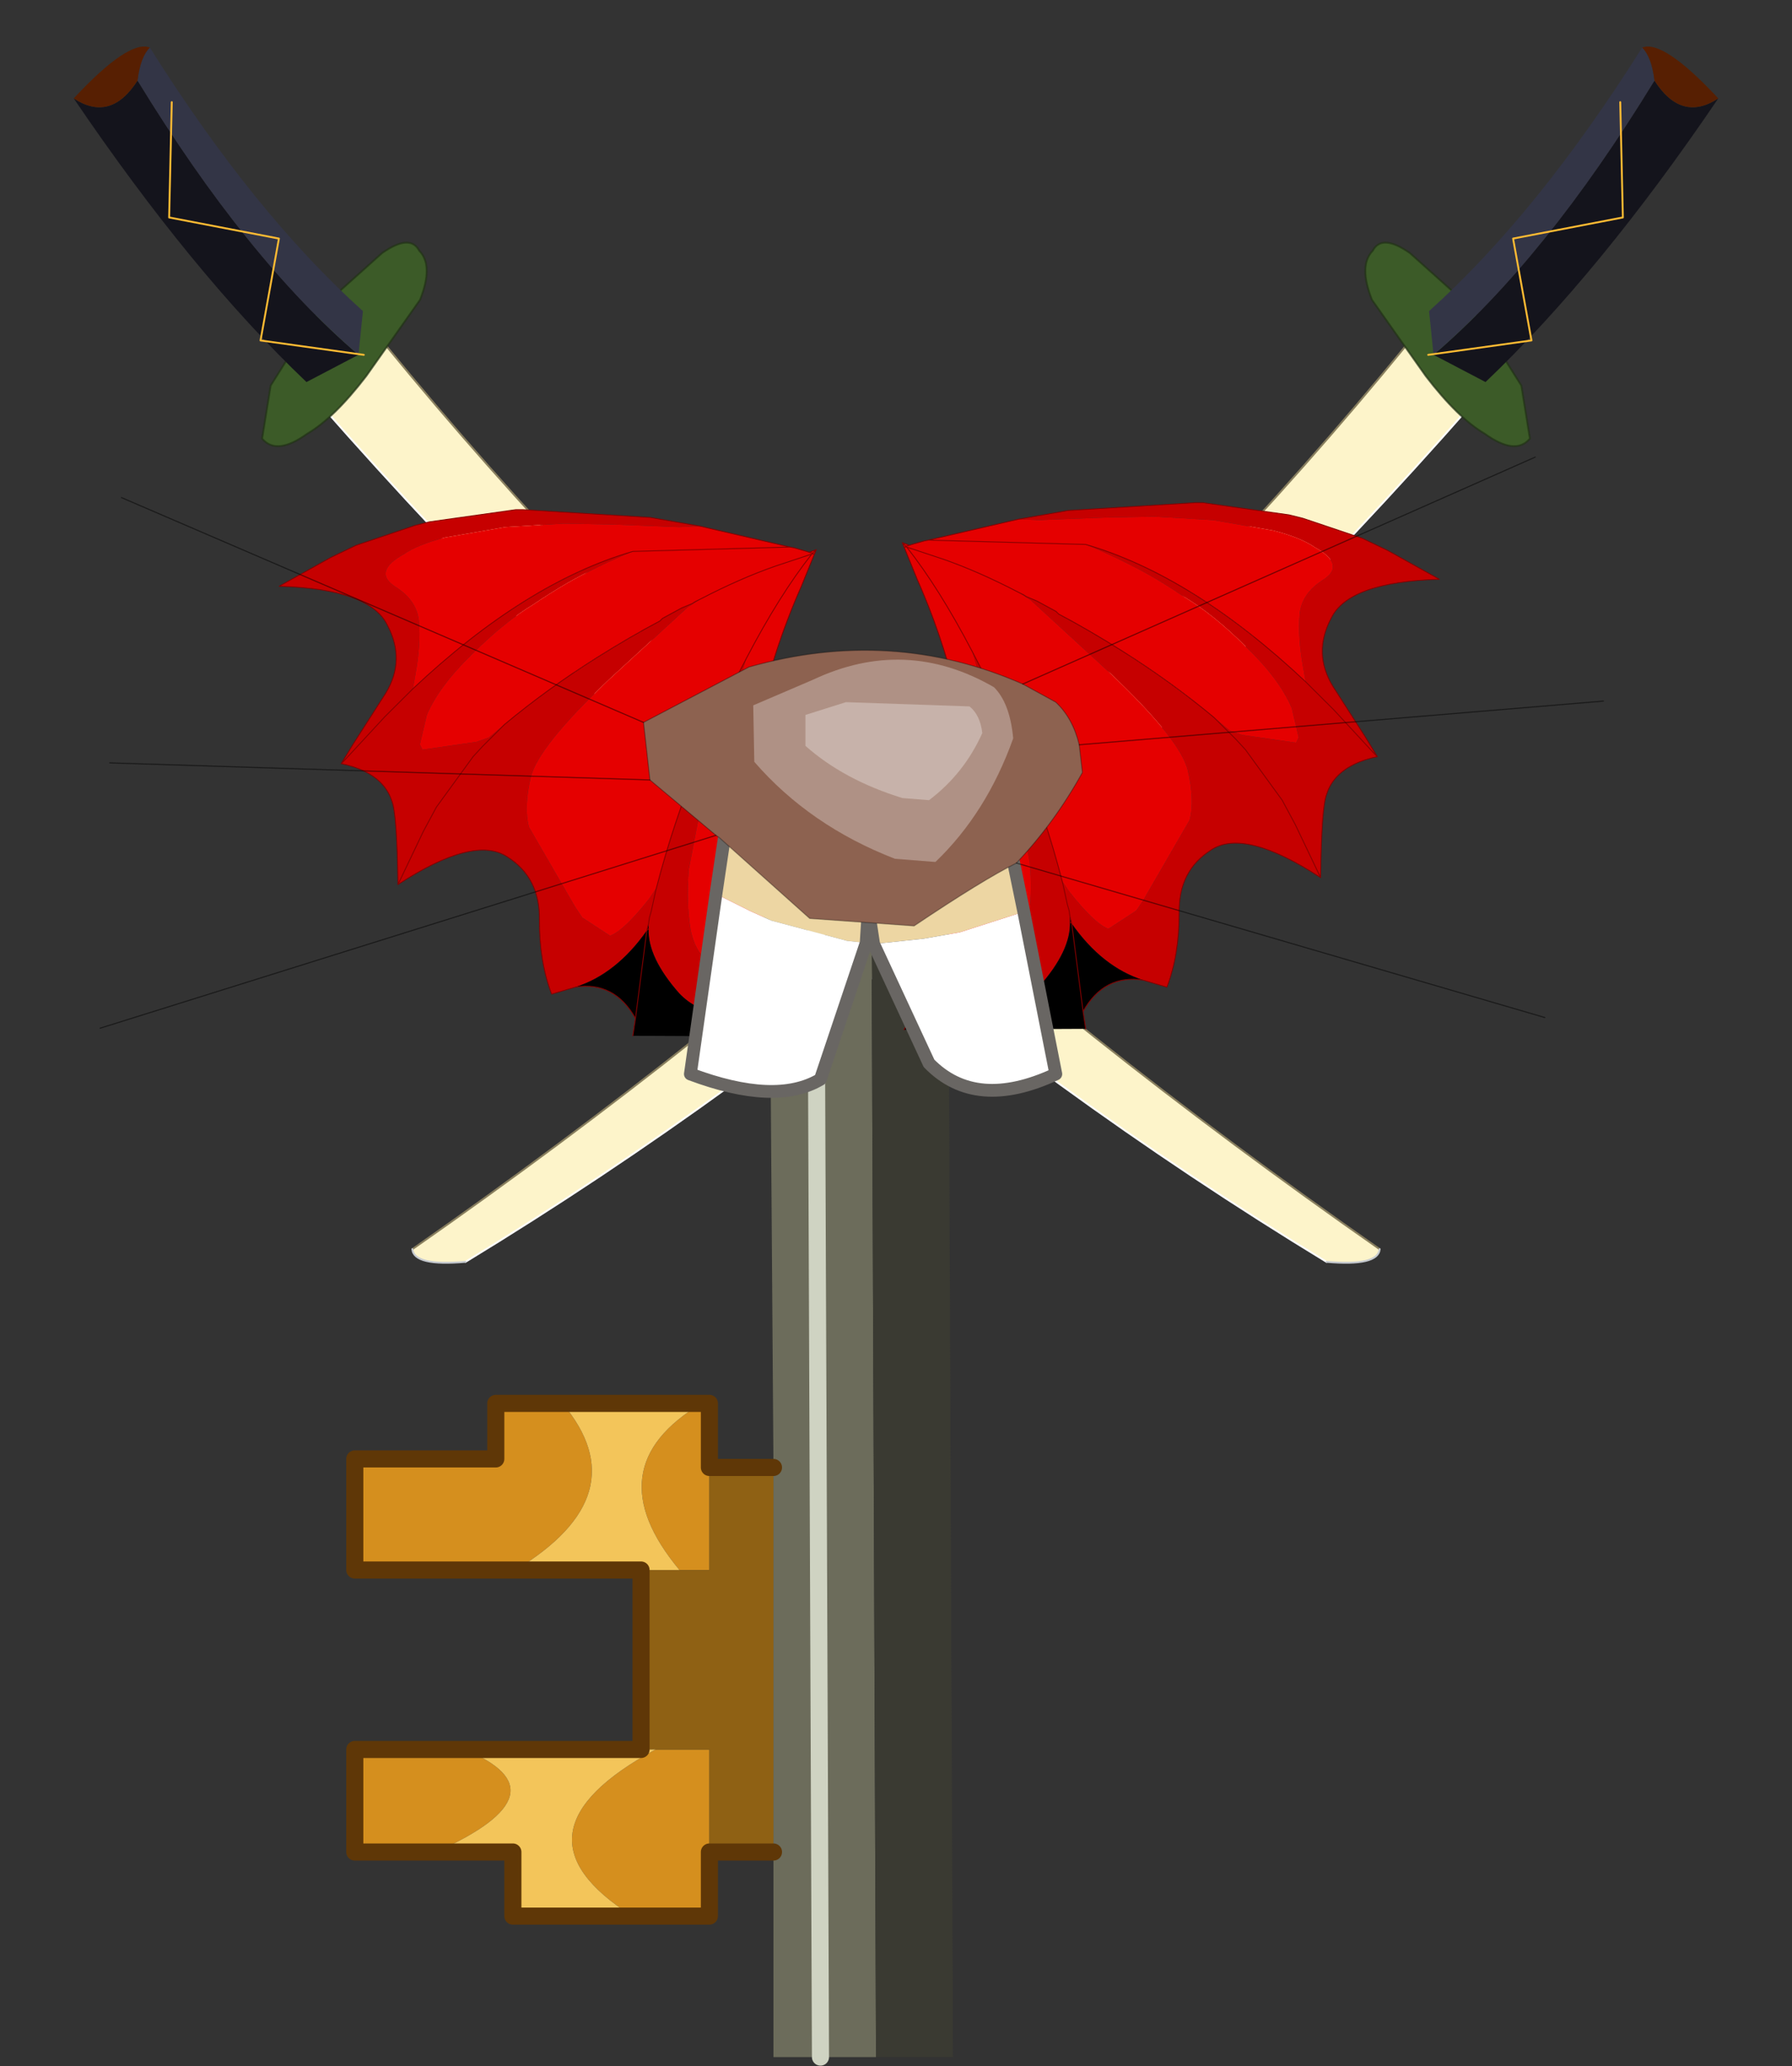 <?xml version="1.0"?>
<svg xmlns="http://www.w3.org/2000/svg" xmlns:xlink="http://www.w3.org/1999/xlink" width="84.1px" height="96.95px"><rect width="100%" height="100%" fill="#333333" stroke="none"/><g transform="matrix(1, 0, 0, 1, -232.9, -152.2)"><use xlink:href="#object-0" width="6.5" height="46.35" transform="matrix(1.258, -1.23, 1.23, 1.258, 232.9, 160.2)"/><use xlink:href="#object-2" width="6.5" height="46.35" transform="matrix(-1.258, -1.23, -1.23, 1.258, 317, 160.2)"/><use xlink:href="#object-4" width="35.5" height="76.85" transform="matrix(0.802, 0, 0, 0.802, 249.15, 187.5)"/><use xlink:href="#object-5" width="66.65" height="30.75" transform="matrix(0.817, 0, 0, 0.817, 246, 175.75)"/><use xlink:href="#object-8" width="70.55" height="30.05" transform="matrix(1, 0, 0, 1, 237.6, 173.65)"/></g><defs><g transform="matrix(1, 0, 0, 1, 3.05, 18.2)" id="object-0"><use xlink:href="#object-1" width="6.5" height="46.35" transform="matrix(1, 0, 0, 1, -3.05, -18.2)"/></g><g transform="matrix(1, 0, 0, 1, 3.05, 18.2)" id="object-1"><path fill-rule="evenodd" fill="#fdf4ca" stroke="none" d="M1.05 -7.7Q-0.45 9.1 3.15 28.1Q2.8 28.4 1.9 27.35Q-2.3 10.9 -1.3 -7.8L1.05 -7.7"/><path fill="none" stroke="#887e5e" stroke-width="0.05" stroke-linecap="round" stroke-linejoin="round" d="M3.15 28.1Q-0.45 9.1 1.05 -7.7"/><path fill="none" stroke="#ffffff" stroke-width="0.05" stroke-linecap="round" stroke-linejoin="round" d="M-1.3 -7.8Q-2.3 10.9 1.9 27.35"/><path fill="none" stroke="#c6cacf" stroke-width="0.05" stroke-linecap="round" stroke-linejoin="round" d="M1.9 27.35Q2.8 28.4 3.15 28.1"/><path fill-rule="evenodd" fill="#3c5b28" stroke="none" d="M-2.1 -7.45Q-3.1 -7.6 -3.05 -8.2L-1.9 -9.05L0.4 -9.6L2.7 -9.5Q3.6 -9.35 3.45 -8.85Q3.45 -8.3 2.55 -7.9L0.1 -7.45Q-1.3 -7.25 -2.1 -7.45"/><path fill="none" stroke="#223316" stroke-opacity="0.702" stroke-width="0.05" stroke-linecap="round" stroke-linejoin="round" d="M-2.1 -7.45Q-1.3 -7.25 0.1 -7.45L2.55 -7.9Q3.45 -8.3 3.45 -8.85Q3.6 -9.35 2.7 -9.5L0.4 -9.6L-1.9 -9.05L-3.05 -8.2Q-3.1 -7.6 -2.1 -7.45"/><path fill-rule="evenodd" fill="#14141c" stroke="none" d="M0.35 -8L-1.15 -8.45Q-1.3 -12.65 -0.3 -18.2Q-0.05 -17.05 1.25 -17.35Q0 -11.9 0.35 -8"/><path fill-rule="evenodd" fill="#333546" stroke="none" d="M0.35 -8Q0 -11.9 1.25 -17.35Q1.75 -17.75 2.1 -17.75Q1 -12.65 1.25 -8.75L0.35 -8"/><path fill-rule="evenodd" fill="#571f02" stroke="none" d="M1.25 -17.35Q-0.05 -17.05 -0.3 -18.2Q1.85 -18.3 2.1 -17.75Q1.75 -17.75 1.25 -17.35"/><path fill="none" stroke="#ffbb33" stroke-width="0.05" stroke-linecap="round" stroke-linejoin="round" d="M0.45 -7.9L-1.25 -10.1L1 -11.7L-0.7 -14.15L1.5 -16.3"/></g><g transform="matrix(1, 0, 0, 1, 3.05, 18.2)" id="object-2"><use xlink:href="#object-3" width="6.5" height="46.35" transform="matrix(1, 0, 0, 1, -3.05, -18.2)"/></g><g transform="matrix(1, 0, 0, 1, 3.05, 18.2)" id="object-3"><path fill-rule="evenodd" fill="#fdf4ca" stroke="none" d="M1.05 -7.7Q-0.45 9.1 3.15 28.1Q2.8 28.4 1.9 27.35Q-2.3 10.9 -1.3 -7.8L1.05 -7.7"/><path fill="none" stroke="#887e5e" stroke-width="0.05" stroke-linecap="round" stroke-linejoin="round" d="M3.15 28.1Q-0.45 9.1 1.05 -7.7"/><path fill="none" stroke="#ffffff" stroke-width="0.05" stroke-linecap="round" stroke-linejoin="round" d="M-1.3 -7.8Q-2.3 10.9 1.9 27.35"/><path fill="none" stroke="#c6cacf" stroke-width="0.05" stroke-linecap="round" stroke-linejoin="round" d="M1.9 27.35Q2.8 28.4 3.15 28.1"/><path fill-rule="evenodd" fill="#3c5b28" stroke="none" d="M-2.1 -7.45Q-3.1 -7.6 -3.05 -8.2L-1.9 -9.05L0.4 -9.6L2.7 -9.5Q3.6 -9.35 3.45 -8.85Q3.45 -8.3 2.55 -7.9L0.1 -7.45Q-1.3 -7.25 -2.1 -7.45"/><path fill="none" stroke="#223316" stroke-opacity="0.702" stroke-width="0.05" stroke-linecap="round" stroke-linejoin="round" d="M-2.1 -7.45Q-1.3 -7.25 0.1 -7.45L2.55 -7.9Q3.45 -8.3 3.45 -8.85Q3.6 -9.35 2.7 -9.5L0.4 -9.6L-1.9 -9.05L-3.05 -8.2Q-3.1 -7.6 -2.1 -7.45"/><path fill-rule="evenodd" fill="#14141c" stroke="none" d="M0.35 -8L-1.15 -8.45Q-1.3 -12.65 -0.3 -18.2Q-0.05 -17.05 1.25 -17.35Q0 -11.9 0.35 -8"/><path fill-rule="evenodd" fill="#333546" stroke="none" d="M0.35 -8Q0 -11.9 1.25 -17.35Q1.75 -17.75 2.1 -17.75Q1 -12.65 1.25 -8.75L0.35 -8"/><path fill-rule="evenodd" fill="#571f02" stroke="none" d="M1.25 -17.35Q-0.05 -17.05 -0.3 -18.2Q1.85 -18.3 2.1 -17.75Q1.75 -17.75 1.25 -17.35"/><path fill="none" stroke="#ffbb33" stroke-width="0.05" stroke-linecap="round" stroke-linejoin="round" d="M0.45 -7.9L-1.25 -10.1L1 -11.7L-0.7 -14.15L1.5 -16.3"/></g><g transform="matrix(1, 0, 0, 1, 18, 39.25)" id="object-4"><path fill-rule="evenodd" fill="#d58f1e" stroke="none" d="M2.8 -1.15L3.25 -1.15L3.25 2.6L3.25 8.6L1.5 8.6Q-3.5 2.6 2.8 -1.15M3.25 25.1L3.25 28.85L-1.25 28.85Q-8.95 24 0.1 19.1L3.25 19.1L3.25 25.1M-12.75 25.1L-17.5 25.1L-17.5 19.1L-11.1 19.1Q-4.95 21.6 -12.75 25.1M-8.1 8.6L-17.5 8.6L-17.5 2.1L-9.25 2.1L-9.25 -1.15L-5.35 -1.15Q-0.85 4.2 -8.1 8.6"/><path fill-rule="evenodd" fill="#8f6114" stroke="none" d="M3.25 2.6L7 2.6L7 25.1L3.25 25.1L3.25 19.1L0.1 19.1L-0.75 19.1L-0.75 8.6L1.5 8.6L3.25 8.6L3.25 2.6"/><path fill-rule="evenodd" fill="#6c6c5b" stroke="none" d="M7 2.6L6.7 -38.75L9.45 -38.75L12.7 -38.75L13 37.1L9.75 37.1L7 37.1L7 25.1L7 2.6M9.75 37.1L9.45 -38.75L9.75 37.1"/><path fill-rule="evenodd" fill="#3a3a32" stroke="none" d="M12.7 -38.75L17.2 -38.75L17.5 37.1L13 37.1L12.7 -38.75"/><path fill-rule="evenodd" fill="#f3c55a" stroke="none" d="M-1.25 28.85L-8.25 28.85L-8.25 25.1L-12.75 25.1Q-4.95 21.6 -11.1 19.1L-0.75 19.1L0.1 19.1Q-8.95 24 -1.25 28.85M-0.75 8.6L-8.1 8.6Q-0.85 4.2 -5.35 -1.15L2.8 -1.15Q-3.5 2.6 1.5 8.6L-0.75 8.6"/><path fill="none" stroke="#5f3707" stroke-width="1" stroke-linecap="round" stroke-linejoin="round" d="M2.8 -1.15L3.25 -1.15L3.25 2.6L7 2.6M7 25.1L3.25 25.1L3.25 28.85L-1.25 28.85L-8.25 28.85L-8.25 25.1L-12.75 25.1L-17.5 25.1L-17.5 19.1L-11.1 19.1L-0.75 19.1L-0.75 8.6L-8.1 8.6L-17.5 8.6L-17.5 2.1L-9.25 2.1L-9.25 -1.15L-5.35 -1.15L2.8 -1.15"/><path fill="none" stroke="#cfd3c2" stroke-width="1" stroke-linecap="round" stroke-linejoin="round" d="M9.45 -38.75L9.75 37.1"/></g><g transform="matrix(1, 0, 0, 1, 32.8, 27.1)" id="object-5"><use xlink:href="#object-6" width="30.75" height="30.35" transform="matrix(1.003, 0, 0, 0.999, 3, -27.1)"/><use xlink:href="#object-7" width="30.75" height="30.35" transform="matrix(-1.003, 0, 0, 0.999, -1.95, -26.7)"/></g><g transform="matrix(1, 0, 0, 1, 0, 2.35)" id="object-6"><path fill-rule="evenodd" fill="#c60000" stroke="none" d="M6.65 -1.35L9.5 -1.85L16.8 -2.3L17.15 -2.3L17.2 -2.3L22.15 -1.6L22.95 -1.4L26.35 -0.25L27.8 0.45L30.75 2.1Q25.55 2.25 24.55 4.35Q23.5 6.35 24.65 8.25L26.5 11.15L27.2 12.3L27.05 12.15L24.7 9.6L23.15 8.05L23.1 8L22.95 7.15Q22.65 5.5 22.75 4.15Q22.85 2.9 24.15 2.1Q25.4 1.25 23.6 0.25Q22.8 -0.3 21.25 -0.7L17.8 -1.3L14.45 -1.5L11.7 -1.45L7.85 -1.3L6.65 -1.35M23.1 8L23.15 8.05L24.7 9.6L27.05 12.15L27.2 12.3Q26.45 12.45 25.85 12.75Q24.65 13.35 24.3 14.45Q24 15.2 23.95 19.25Q19.6 16.4 17.7 17.65Q15.8 18.85 15.85 21.3Q15.85 23.7 15.15 25.55L13.8 25.15Q11.45 24.4 9.7 21.9L9.6 21.5L9.55 21.15L9.45 20.8L9.2 19.65L9.15 19.45L9.55 20.05Q11 21.9 11.8 22.2L13.4 21.15L13.8 20.55L16.45 15.95Q16.75 14.85 16.35 13.1Q15.95 11.35 11.85 7.45L7.35 3.3L6.65 2.85L6.95 3L7.1 3.1L7.7 3.35L8.8 3.95L8.95 4.1Q10.65 5 12.55 6.2Q15.4 8 17.85 10.05L18.45 10.55L18.75 10.8L19.45 11.05L22.55 11.5L22.7 11.2L22.3 9.5Q21.6 7.85 19.7 6Q17.85 4.15 16.2 3.15Q14.5 2 13.2 1.35Q11.85 0.65 10.5 0.1Q16.65 1.9 23.1 8M0.7 26.95Q1.85 24.9 2.6 22.7Q2.4 24.2 3.55 24.45Q6.7 24.55 7.2 21.8Q7.45 20.3 7.3 18.4L6.45 13.95L5.25 9.95L4.5 7.95L4.4 7.55L4 6.25L4.95 8.1L5 8.25L6.7 12.05Q8.2 15.75 9.15 19.45L9.2 19.65L9.45 20.8L9.55 21.15L9.6 21.5L9.6 21.8Q9.65 23.45 7.85 25.5Q6 27.5 0.7 26.95M23.95 19.25L22.5 16.2L21.75 14.8L19.65 11.9L19.1 11.3L17.85 10.05L19.1 11.3L19.65 11.9L21.75 14.8L22.5 16.2L23.95 19.25"/><path fill-rule="evenodd" fill="#e50000" stroke="none" d="M6.65 -1.35L7.85 -1.3L11.7 -1.45L14.45 -1.5L17.8 -1.3L21.25 -0.7Q22.8 -0.3 23.6 0.25Q25.4 1.25 24.15 2.1Q22.85 2.9 22.75 4.15Q22.65 5.5 22.95 7.15L23.1 8Q16.65 1.9 10.5 0.1Q11.85 0.65 13.2 1.35Q14.5 2 16.2 3.15Q17.85 4.15 19.7 6Q21.6 7.85 22.3 9.5L22.7 11.2L22.55 11.5L19.45 11.05L18.75 10.8L18.45 10.55L17.85 10.05Q15.4 8 12.55 6.2Q10.65 5 8.95 4.1L8.8 3.95L7.7 3.35L7.1 3.1L6.95 3L6.65 2.85L7.35 3.3L11.85 7.45Q15.95 11.35 16.35 13.1Q16.75 14.85 16.45 15.95L13.8 20.55L13.4 21.15L11.8 22.2Q11 21.9 9.55 20.05L9.15 19.45Q8.2 15.75 6.7 12.05L5 8.25L4.95 8.1L4 6.25L4.4 7.55L4.5 7.95L5.25 9.95L6.45 13.95L7.3 18.4Q7.45 20.3 7.2 21.8Q6.7 24.55 3.55 24.45Q2.4 24.2 2.6 22.7L3.45 19.45Q4.4 14.8 3.4 10.1Q2.55 5.95 0.85 2.1L0 0L0.4 0.15L0.55 0.1L1.25 -0.1L1.5 -0.15L6.65 -1.35M1.5 -0.15L10.5 0.1L1.5 -0.15M0.4 0.15L0.2 0.2L0 0L0.2 0.2L0.4 0.15M6.65 2.85Q4.35 1.65 2.35 0.95L0.25 0.25L0.15 0.25L0.2 0.2L0.15 0.25L0.25 0.25L2.35 0.95Q4.35 1.65 6.65 2.85M0.25 0.25Q2.1 2.6 4 6.25Q2.1 2.6 0.25 0.25"/><path fill-rule="evenodd" fill="#000000" stroke="none" d="M13.8 25.15Q11.55 24.8 10.35 26.95L10.5 27.95L0.1 28L0.7 26.95Q6 27.5 7.85 25.5Q9.65 23.45 9.6 21.8L9.6 21.5L9.7 21.9Q11.45 24.4 13.8 25.15M10.35 26.95L9.7 21.9L9.6 21.8L9.7 21.9L10.35 26.95"/><path fill="none" stroke="#850000" stroke-width="0.05" stroke-linecap="round" stroke-linejoin="round" d="M27.2 12.3L26.5 11.15L24.65 8.25Q23.5 6.35 24.55 4.35Q25.55 2.25 30.75 2.1L27.8 0.45L26.35 -0.25L22.95 -1.4L22.15 -1.6L17.2 -2.3L17.15 -2.3L16.8 -2.3L9.5 -1.85L6.65 -1.35L1.5 -0.15L1.25 -0.1L0.55 0.1L0.4 0.15L0 0L0.85 2.1Q2.55 5.95 3.4 10.1Q4.4 14.8 3.45 19.45L2.6 22.7Q1.85 24.9 0.7 26.95L0.1 28M23.1 8L23.15 8.05L24.7 9.6L27.05 12.15L27.2 12.3Q26.45 12.45 25.85 12.75Q24.65 13.35 24.3 14.45Q24 15.2 23.95 19.25Q19.6 16.4 17.7 17.65Q15.8 18.85 15.85 21.3Q15.85 23.7 15.15 25.55L13.8 25.15Q11.55 24.8 10.35 26.95L10.5 27.95M10.5 0.1L1.5 -0.15M17.85 10.05L19.1 11.3L19.65 11.9L21.75 14.8L22.5 16.2L23.95 19.25M6.65 2.85L6.95 3L7.1 3.1L7.7 3.35L8.8 3.95L8.95 4.1Q10.65 5 12.55 6.2Q15.4 8 17.85 10.05M9.15 19.45L9.2 19.65L9.45 20.8L9.55 21.15L9.6 21.5L9.7 21.9L9.6 21.8M0 0L0.2 0.2L0.4 0.15M0.2 0.2L0.15 0.25L0.25 0.25L2.35 0.95Q4.35 1.65 6.65 2.85M9.15 19.45Q8.2 15.75 6.7 12.05L5 8.25L4.95 8.1L4 6.25Q2.1 2.6 0.25 0.25M9.7 21.9L10.35 26.95M10.5 0.1Q16.65 1.9 23.1 8"/></g><g transform="matrix(1, 0, 0, 1, 0, 2.35)" id="object-7"><path fill-rule="evenodd" fill="#c60000" stroke="none" d="M6.65 -1.35L9.5 -1.85L16.8 -2.3L17.15 -2.3L17.2 -2.3L22.15 -1.6L22.95 -1.4L26.35 -0.25L27.8 0.45L30.75 2.1Q25.55 2.25 24.55 4.35Q23.5 6.35 24.65 8.25L26.5 11.15L27.2 12.3L27.05 12.15L24.7 9.6L23.15 8.05L23.1 8L22.95 7.15Q22.65 5.5 22.75 4.15Q22.85 2.9 24.15 2.1Q25.4 1.25 23.6 0.25Q22.8 -0.3 21.25 -0.7L17.8 -1.3L14.45 -1.5L11.7 -1.45L7.85 -1.3L6.65 -1.35M23.1 8L23.15 8.05L24.7 9.6L27.05 12.15L27.2 12.3Q26.45 12.45 25.85 12.75Q24.65 13.35 24.3 14.45Q24 15.2 23.95 19.25Q19.6 16.4 17.7 17.65Q15.8 18.85 15.85 21.3Q15.85 23.7 15.15 25.55L13.8 25.15Q11.45 24.4 9.7 21.9L9.6 21.5L9.55 21.15L9.45 20.8L9.2 19.65L9.15 19.45L9.55 20.05Q11 21.9 11.8 22.2L13.4 21.15L13.8 20.55L16.45 15.95Q16.75 14.85 16.35 13.1Q15.95 11.35 11.85 7.45L7.35 3.3L6.65 2.85L6.95 3L7.1 3.1L7.7 3.35L8.8 3.95L8.95 4.1Q10.65 5 12.55 6.2Q15.4 8 17.85 10.05L18.45 10.55L18.75 10.8L19.45 11.05L22.55 11.5L22.7 11.2L22.3 9.5Q21.6 7.85 19.7 6Q17.85 4.15 16.2 3.15Q14.5 2 13.2 1.35Q11.85 0.65 10.5 0.1Q16.65 1.9 23.1 8M0.7 26.95Q1.85 24.9 2.6 22.7Q2.4 24.2 3.55 24.45Q6.7 24.55 7.2 21.8Q7.45 20.3 7.3 18.4L6.45 13.95L5.25 9.95L4.5 7.95L4.4 7.55L4 6.25L4.95 8.1L5 8.25L6.7 12.05Q8.2 15.75 9.15 19.45L9.2 19.65L9.45 20.8L9.55 21.15L9.6 21.5L9.6 21.8Q9.65 23.45 7.85 25.5Q6 27.5 0.7 26.95M23.95 19.25L22.5 16.2L21.75 14.8L19.65 11.9L19.1 11.3L17.85 10.05L19.1 11.3L19.65 11.9L21.75 14.8L22.5 16.2L23.95 19.25"/><path fill-rule="evenodd" fill="#e50000" stroke="none" d="M6.65 -1.35L7.85 -1.3L11.7 -1.45L14.45 -1.5L17.8 -1.3L21.25 -0.7Q22.8 -0.3 23.6 0.25Q25.4 1.25 24.15 2.1Q22.85 2.9 22.75 4.15Q22.65 5.5 22.95 7.15L23.1 8Q16.65 1.9 10.5 0.1Q11.85 0.65 13.2 1.35Q14.5 2 16.2 3.15Q17.85 4.15 19.7 6Q21.6 7.85 22.3 9.5L22.7 11.2L22.55 11.5L19.45 11.05L18.75 10.8L18.45 10.55L17.85 10.05Q15.4 8 12.55 6.2Q10.65 5 8.95 4.1L8.8 3.95L7.7 3.35L7.1 3.1L6.95 3L6.65 2.85L7.35 3.3L11.85 7.45Q15.95 11.35 16.35 13.1Q16.75 14.85 16.45 15.95L13.8 20.55L13.4 21.15L11.8 22.2Q11 21.9 9.55 20.05L9.15 19.45Q8.2 15.75 6.7 12.05L5 8.25L4.95 8.1L4 6.25L4.4 7.55L4.5 7.95L5.25 9.95L6.45 13.95L7.3 18.4Q7.45 20.3 7.2 21.8Q6.7 24.55 3.55 24.45Q2.4 24.2 2.6 22.7L3.45 19.45Q4.4 14.8 3.4 10.1Q2.55 5.95 0.85 2.1L0 0L0.4 0.15L0.55 0.1L1.25 -0.1L1.5 -0.15L6.65 -1.35M1.5 -0.15L10.5 0.1L1.5 -0.15M0.4 0.15L0.2 0.2L0 0L0.2 0.2L0.4 0.15M6.65 2.85Q4.35 1.65 2.35 0.95L0.25 0.25L0.15 0.25L0.2 0.2L0.15 0.25L0.25 0.25L2.35 0.95Q4.35 1.65 6.65 2.85M0.25 0.25Q2.1 2.6 4 6.25Q2.1 2.6 0.25 0.25"/><path fill-rule="evenodd" fill="#000000" stroke="none" d="M13.8 25.15Q11.55 24.8 10.35 26.95L10.5 27.95L0.1 28L0.7 26.95Q6 27.5 7.85 25.5Q9.65 23.45 9.6 21.8L9.6 21.5L9.7 21.9Q11.45 24.4 13.8 25.15M10.35 26.95L9.7 21.9L9.6 21.8L9.7 21.9L10.35 26.95"/><path fill="none" stroke="#850000" stroke-width="0.05" stroke-linecap="round" stroke-linejoin="round" d="M27.2 12.3L26.5 11.15L24.65 8.25Q23.5 6.35 24.55 4.35Q25.55 2.25 30.75 2.1L27.8 0.45L26.35 -0.25L22.95 -1.4L22.15 -1.6L17.2 -2.3L17.15 -2.3L16.8 -2.3L9.5 -1.85L6.65 -1.35L1.5 -0.15L1.25 -0.1L0.55 0.1L0.4 0.15L0 0L0.85 2.1Q2.55 5.95 3.4 10.1Q4.4 14.8 3.45 19.45L2.6 22.7Q1.85 24.9 0.7 26.95L0.1 28M23.1 8L23.15 8.05L24.7 9.6L27.05 12.15L27.2 12.3Q26.45 12.45 25.85 12.75Q24.65 13.35 24.3 14.45Q24 15.2 23.95 19.25Q19.6 16.4 17.7 17.65Q15.8 18.85 15.85 21.3Q15.85 23.7 15.15 25.55L13.8 25.15Q11.55 24.8 10.35 26.95L10.5 27.95M10.5 0.1L1.5 -0.15M17.85 10.05L19.1 11.3L19.65 11.9L21.75 14.8L22.5 16.2L23.95 19.25M6.65 2.85L6.95 3L7.1 3.1L7.7 3.35L8.8 3.95L8.95 4.1Q10.65 5 12.55 6.2Q15.4 8 17.85 10.05M9.15 19.45L9.2 19.65L9.45 20.8L9.55 21.15L9.6 21.5L9.7 21.9L9.6 21.8M0 0L0.2 0.2L0.4 0.15M0.2 0.2L0.15 0.25L0.25 0.25L2.35 0.95Q4.35 1.65 6.65 2.85M9.15 19.45Q8.2 15.75 6.7 12.05L5 8.25L4.95 8.1L4 6.25Q2.1 2.6 0.25 0.25M9.7 21.9L10.35 26.95M10.5 0.1Q16.65 1.9 23.1 8"/></g><g transform="matrix(1, 0, 0, 1, -237.6, -173.65)" id="object-8"><path fill-rule="evenodd" fill="#edd6a3" stroke="none" d="M273.55 196.45L272.65 196.35L269.1 195.4L268.1 194.95L266.5 194.15L267.35 188.45L279.6 188.45L280.95 195L280.75 195.05L277.95 195.95L276.25 196.25L273.9 196.5L273.65 194.85L273.55 196.45"/><path fill-rule="evenodd" fill="#ffffff" stroke="none" d="M266.5 194.15L268.1 194.95L269.1 195.4L272.65 196.35L273.55 196.45L271.4 202.85Q269.3 204.1 265.3 202.6L266.5 194.15M273.9 196.5L276.25 196.25L277.95 195.95L280.75 195.05L280.95 195L282.45 202.6Q278.7 204.35 276.5 202.1L273.9 196.5"/><path fill="none" stroke="#696663" stroke-width="0.6" stroke-linecap="round" stroke-linejoin="round" d="M273.55 196.45L273.65 194.85L273.9 196.5L273.55 196.45L271.4 202.85Q269.3 204.1 265.3 202.6L266.5 194.15L267.35 188.45L279.6 188.45L280.95 195L282.45 202.6Q278.7 204.35 276.5 202.1L273.9 196.5"/><path fill-rule="evenodd" fill="#8d6250" stroke="none" d="M263.1 186.1L268.05 183.5Q274.75 181.6 280.9 184.3L282.45 185.15Q283.25 185.9 283.55 187.15L283.7 188.45Q282.4 190.8 280.6 192.7Q279 193.5 275.8 195.65L270.9 195.3L266.65 191.5L266.5 191.4L263.4 188.8L263.1 186.1"/><path fill="none" stroke="#000000" stroke-opacity="0.302" stroke-width="0.05" stroke-linecap="round" stroke-linejoin="round" d="M263.1 186.1L268.05 183.5Q274.75 181.6 280.9 184.3L282.45 185.15Q283.25 185.9 283.55 187.15L283.7 188.45Q282.4 190.8 280.6 192.7Q279 193.5 275.8 195.65L270.9 195.3L266.65 191.5L266.5 191.4L263.4 188.8L263.1 186.1"/><path fill="none" stroke="#000000" stroke-opacity="0.502" stroke-width="0.05" stroke-linecap="round" stroke-linejoin="round" d="M280.9 184.3L304.95 173.65M263.4 188.8L238.05 188M266.5 191.4L237.6 200.45M263.1 186.1L238.6 175.55M283.55 187.15L308.15 185.1M280.6 192.7L305.4 199.95"/><path fill-rule="evenodd" fill="#ffffff" fill-opacity="0.302" stroke="none" d="M270.7 185.75L272.6 185.15L278.4 185.35Q278.9 185.75 279 186.6Q278.15 188.5 276.5 189.75L275.25 189.65Q272.5 188.8 270.7 187.2L270.7 185.75"/><path fill-rule="evenodd" fill="#ffffff" fill-opacity="0.302" stroke="none" d="M268.25 185.3L271.05 184.1Q275.4 182.05 279.55 184.45Q280.3 185.2 280.45 186.85Q279.2 190.35 276.8 192.65L274.9 192.5Q270.9 190.95 268.3 187.95L268.25 185.3"/></g></defs></svg>
